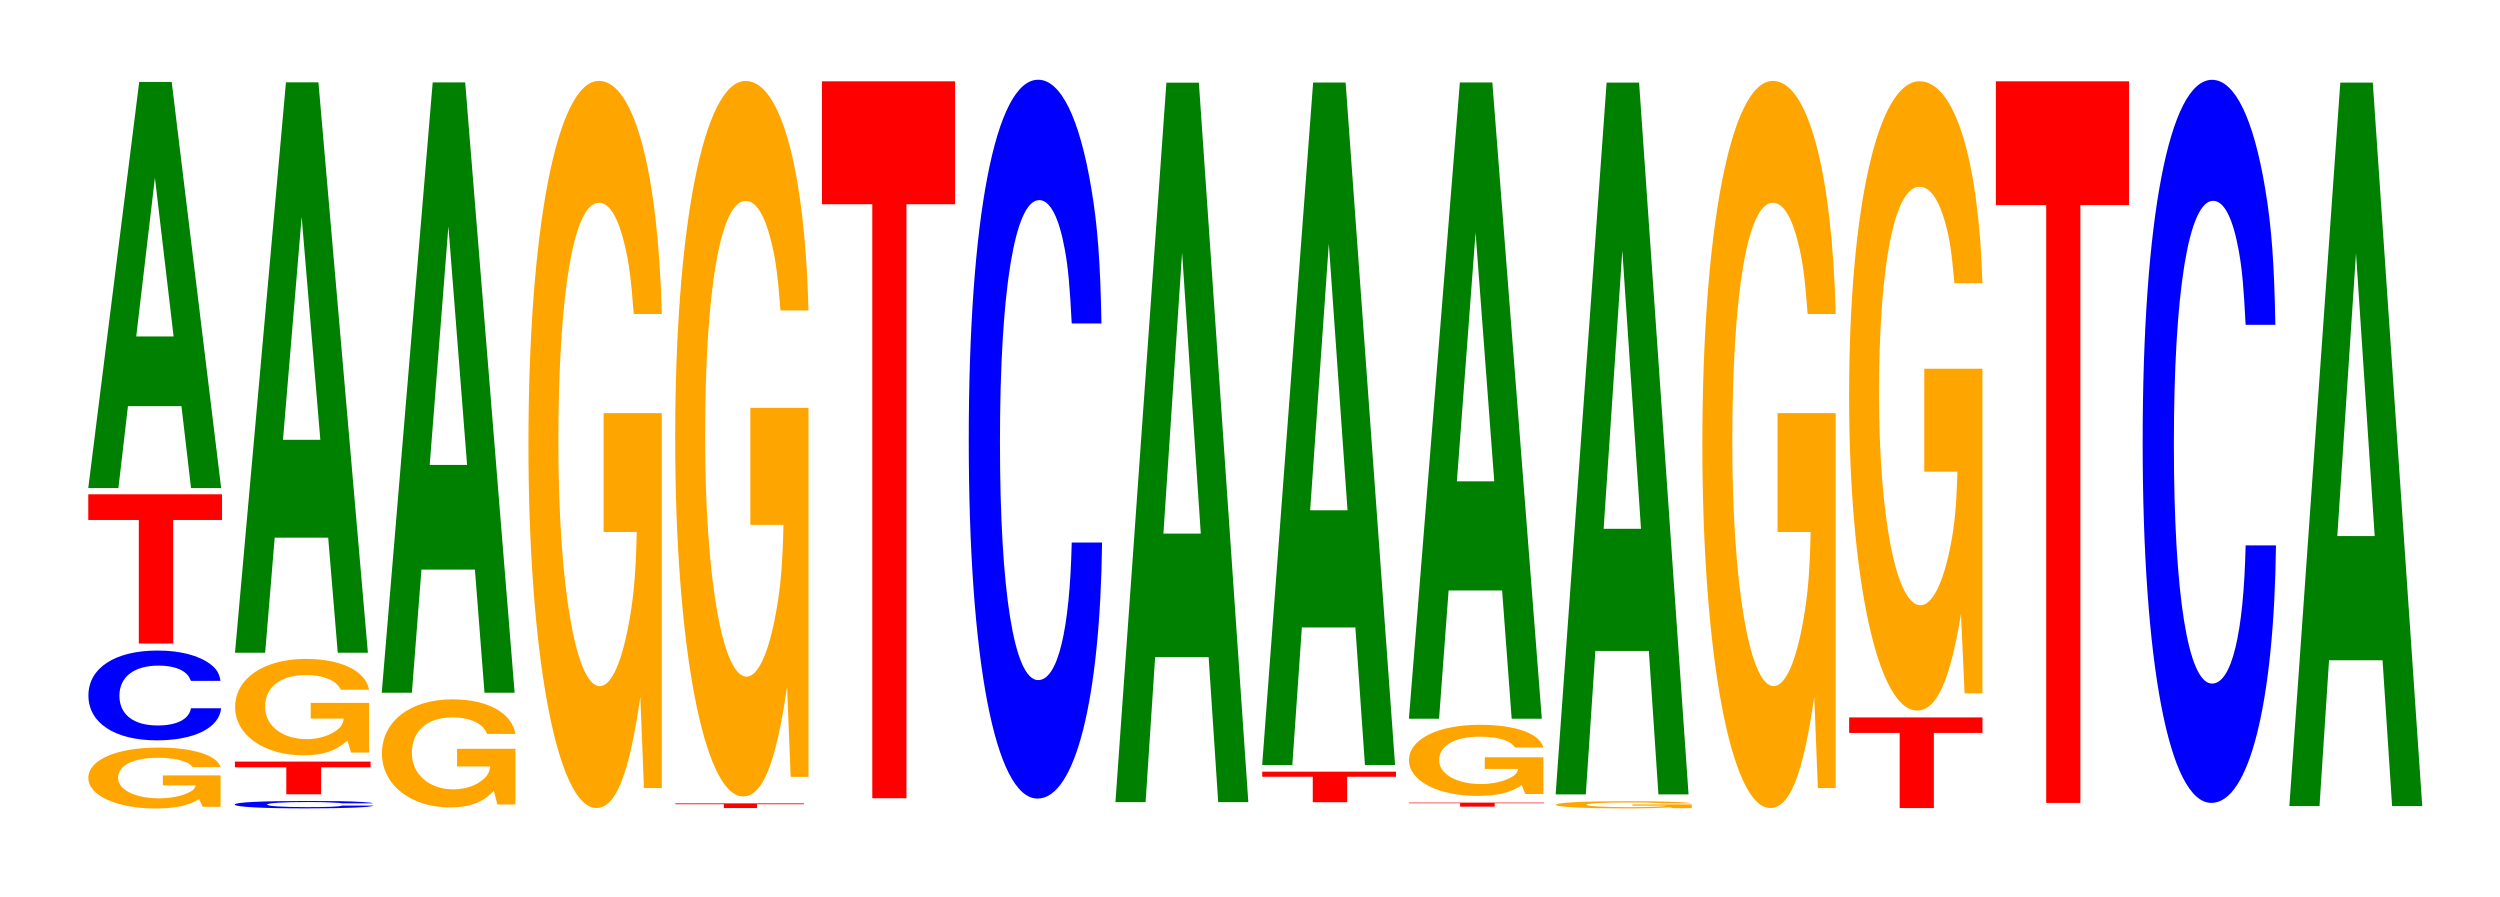 <?xml version="1.0" encoding="UTF-8"?>
<svg xmlns="http://www.w3.org/2000/svg" xmlns:xlink="http://www.w3.org/1999/xlink" width="184pt" height="66pt" viewBox="0 0 184 66" version="1.1">
<defs>
<g>
<symbol overflow="visible" id="glyph0-0">
<path style="stroke:none;" d="M 10.344 -2.297 L 6.094 -2.297 L 6.094 -1.562 L 8.516 -1.562 C 8.453 -1.328 8.312 -1.172 7.984 -1.031 C 7.469 -0.766 6.656 -0.609 5.812 -0.609 C 4.062 -0.609 2.797 -1.234 2.797 -2.109 C 2.797 -3.031 3.906 -3.594 5.766 -3.594 C 6.516 -3.594 7.156 -3.5 7.641 -3.328 C 7.938 -3.234 8.109 -3.125 8.297 -2.906 L 10.344 -2.906 C 10.078 -3.781 8.312 -4.344 5.75 -4.344 C 2.688 -4.344 0.609 -3.438 0.609 -2.109 C 0.609 -0.812 2.703 0.141 5.578 0.141 C 7 0.141 7.953 -0.078 8.766 -0.547 L 9.031 0.016 L 10.344 0.016 Z M 10.344 -2.297 "/>
</symbol>
<symbol overflow="visible" id="glyph1-0">
<path style="stroke:none;" d="M 10.391 -4.172 C 10.312 -4.703 10.109 -5.062 9.641 -5.406 C 8.797 -6.047 7.422 -6.406 5.766 -6.406 C 2.625 -6.406 0.672 -5.125 0.672 -3.094 C 0.672 -1.078 2.609 0.203 5.703 0.203 C 8.453 0.203 10.297 -0.703 10.438 -2.156 L 8.219 -2.156 C 8.078 -1.344 7.172 -0.891 5.766 -0.891 C 3.984 -0.891 2.953 -1.703 2.953 -3.078 C 2.953 -4.469 4.031 -5.297 5.828 -5.297 C 6.625 -5.297 7.281 -5.141 7.703 -4.844 C 7.953 -4.672 8.078 -4.5 8.219 -4.172 Z M 10.391 -4.172 "/>
</symbol>
<symbol overflow="visible" id="glyph2-0">
<path style="stroke:none;" d="M 6.484 -9.094 L 10.078 -9.094 L 10.078 -10.984 L 0.234 -10.984 L 0.234 -9.094 L 3.953 -9.094 L 3.953 0 L 6.484 0 Z M 6.484 -9.094 "/>
</symbol>
<symbol overflow="visible" id="glyph3-0">
<path style="stroke:none;" d="M 7.234 -6.031 L 7.938 0 L 10.156 0 L 6.516 -29.891 L 4.125 -29.891 L 0.375 0 L 2.594 0 L 3.297 -6.031 Z M 6.656 -11.156 L 3.906 -11.156 L 5.281 -22.844 Z M 6.656 -11.156 "/>
</symbol>
<symbol overflow="visible" id="glyph4-0">
<path style="stroke:none;" d="M 10.875 -0.359 C 10.797 -0.406 10.578 -0.422 10.094 -0.453 C 9.203 -0.516 7.766 -0.531 6.031 -0.531 C 2.734 -0.531 0.703 -0.438 0.703 -0.266 C 0.703 -0.094 2.719 0.016 5.953 0.016 C 8.844 0.016 10.781 -0.062 10.922 -0.188 L 8.594 -0.188 C 8.453 -0.109 7.5 -0.078 6.031 -0.078 C 4.172 -0.078 3.094 -0.156 3.094 -0.266 C 3.094 -0.375 4.219 -0.453 6.109 -0.453 C 6.938 -0.453 7.625 -0.438 8.062 -0.406 C 8.312 -0.406 8.453 -0.375 8.594 -0.359 Z M 10.875 -0.359 "/>
</symbol>
<symbol overflow="visible" id="glyph5-0">
<path style="stroke:none;" d="M 6.578 -1.984 L 10.219 -1.984 L 10.219 -2.406 L 0.234 -2.406 L 0.234 -1.984 L 4.016 -1.984 L 4.016 0 L 6.578 0 Z M 6.578 -1.984 "/>
</symbol>
<symbol overflow="visible" id="glyph6-0">
<path style="stroke:none;" d="M 10.484 -3.641 L 6.188 -3.641 L 6.188 -2.484 L 8.625 -2.484 C 8.562 -2.094 8.422 -1.859 8.094 -1.625 C 7.562 -1.219 6.75 -0.969 5.906 -0.969 C 4.109 -0.969 2.828 -1.953 2.828 -3.344 C 2.828 -4.812 3.969 -5.688 5.844 -5.688 C 6.609 -5.688 7.25 -5.547 7.75 -5.281 C 8.047 -5.109 8.219 -4.953 8.406 -4.609 L 10.484 -4.609 C 10.219 -6 8.422 -6.875 5.828 -6.875 C 2.734 -6.875 0.625 -5.438 0.625 -3.328 C 0.625 -1.281 2.75 0.219 5.656 0.219 C 7.094 0.219 8.062 -0.109 8.891 -0.875 L 9.156 0.016 L 10.484 0.016 Z M 10.484 -3.641 "/>
</symbol>
<symbol overflow="visible" id="glyph7-0">
<path style="stroke:none;" d="M 7.234 -8.469 L 7.938 0 L 10.156 0 L 6.516 -41.984 L 4.125 -41.984 L 0.375 0 L 2.594 0 L 3.297 -8.469 Z M 6.656 -15.672 L 3.906 -15.672 L 5.281 -32.078 Z M 6.656 -15.672 "/>
</symbol>
<symbol overflow="visible" id="glyph8-0">
<path style="stroke:none;" d="M 10.453 -4.078 L 6.156 -4.078 L 6.156 -2.781 L 8.594 -2.781 C 8.547 -2.359 8.391 -2.094 8.078 -1.828 C 7.547 -1.359 6.734 -1.094 5.875 -1.094 C 4.109 -1.094 2.828 -2.203 2.828 -3.766 C 2.828 -5.406 3.953 -6.391 5.828 -6.391 C 6.594 -6.391 7.234 -6.234 7.719 -5.938 C 8.031 -5.75 8.188 -5.562 8.375 -5.172 L 10.453 -5.172 C 10.188 -6.734 8.391 -7.719 5.812 -7.719 C 2.719 -7.719 0.625 -6.109 0.625 -3.734 C 0.625 -1.438 2.734 0.234 5.625 0.234 C 7.078 0.234 8.047 -0.125 8.859 -0.984 L 9.125 0.016 L 10.453 0.016 Z M 10.453 -4.078 "/>
</symbol>
<symbol overflow="visible" id="glyph9-0">
<path style="stroke:none;" d="M 7.234 -9.062 L 7.938 0 L 10.156 0 L 6.516 -44.922 L 4.125 -44.922 L 0.375 0 L 2.594 0 L 3.297 -9.062 Z M 6.656 -16.766 L 3.906 -16.766 L 5.281 -34.328 Z M 6.656 -16.766 "/>
</symbol>
<symbol overflow="visible" id="glyph10-0">
<path style="stroke:none;" d="M 10.422 -27.453 L 6.141 -27.453 L 6.141 -18.703 L 8.578 -18.703 C 8.516 -15.828 8.375 -14.078 8.047 -12.266 C 7.516 -9.172 6.719 -7.359 5.859 -7.359 C 4.094 -7.359 2.812 -14.781 2.812 -25.281 C 2.812 -36.281 3.938 -42.938 5.797 -42.938 C 6.562 -42.938 7.203 -41.891 7.688 -39.859 C 8 -38.594 8.156 -37.406 8.359 -34.75 L 10.422 -34.75 C 10.156 -45.25 8.375 -51.906 5.797 -51.906 C 2.719 -51.906 0.609 -41.047 0.609 -25.141 C 0.609 -9.672 2.719 1.609 5.609 1.609 C 7.047 1.609 8.016 -0.844 8.844 -6.578 L 9.109 0.141 L 10.422 0.141 Z M 10.422 -27.453 "/>
</symbol>
<symbol overflow="visible" id="glyph11-0">
<path style="stroke:none;" d="M 6.25 -0.281 L 9.703 -0.281 L 9.703 -0.344 L 0.234 -0.344 L 0.234 -0.281 L 3.812 -0.281 L 3.812 0 L 6.25 0 Z M 6.25 -0.281 "/>
</symbol>
<symbol overflow="visible" id="glyph12-0">
<path style="stroke:none;" d="M 10.422 -27.016 L 6.141 -27.016 L 6.141 -18.406 L 8.578 -18.406 C 8.516 -15.578 8.375 -13.859 8.047 -12.062 C 7.516 -9.031 6.719 -7.234 5.859 -7.234 C 4.094 -7.234 2.812 -14.547 2.812 -24.875 C 2.812 -35.703 3.938 -42.25 5.797 -42.25 C 6.562 -42.25 7.203 -41.219 7.688 -39.219 C 8 -37.969 8.156 -36.797 8.359 -34.188 L 10.422 -34.188 C 10.156 -44.531 8.375 -51.078 5.797 -51.078 C 2.719 -51.078 0.609 -40.391 0.609 -24.75 C 0.609 -9.516 2.719 1.578 5.609 1.578 C 7.047 1.578 8.016 -0.828 8.844 -6.484 L 9.109 0.141 L 10.422 0.141 Z M 10.422 -27.016 "/>
</symbol>
<symbol overflow="visible" id="glyph13-0">
<path style="stroke:none;" d="M 6.453 -43.719 L 10.031 -43.719 L 10.031 -52.766 L 0.234 -52.766 L 0.234 -43.719 L 3.938 -43.719 L 3.938 0 L 6.453 0 Z M 6.453 -43.719 "/>
</symbol>
<symbol overflow="visible" id="glyph14-0">
<path style="stroke:none;" d="M 10.438 -33.375 C 10.359 -37.734 10.172 -40.516 9.688 -43.344 C 8.828 -48.469 7.453 -51.312 5.781 -51.312 C 2.641 -51.312 0.672 -41.141 0.672 -24.797 C 0.672 -8.594 2.625 1.594 5.734 1.594 C 8.5 1.594 10.344 -5.672 10.484 -17.25 L 8.25 -17.25 C 8.109 -10.797 7.219 -7.125 5.781 -7.125 C 4.016 -7.125 2.969 -13.641 2.969 -24.656 C 2.969 -35.797 4.062 -42.453 5.859 -42.453 C 6.656 -42.453 7.312 -41.203 7.75 -38.781 C 8 -37.391 8.109 -36.078 8.25 -33.375 Z M 10.438 -33.375 "/>
</symbol>
<symbol overflow="visible" id="glyph15-0">
<path style="stroke:none;" d="M 7.234 -10.672 L 7.938 0 L 10.156 0 L 6.516 -52.953 L 4.125 -52.953 L 0.375 0 L 2.594 0 L 3.297 -10.672 Z M 6.656 -19.766 L 3.906 -19.766 L 5.281 -40.453 Z M 6.656 -19.766 "/>
</symbol>
<symbol overflow="visible" id="glyph16-0">
<path style="stroke:none;" d="M 6.484 -1.875 L 10.078 -1.875 L 10.078 -2.25 L 0.234 -2.25 L 0.234 -1.875 L 3.953 -1.875 L 3.953 0 L 6.484 0 Z M 6.484 -1.875 "/>
</symbol>
<symbol overflow="visible" id="glyph17-0">
<path style="stroke:none;" d="M 7.234 -10.125 L 7.938 0 L 10.156 0 L 6.516 -50.234 L 4.125 -50.234 L 0.375 0 L 2.594 0 L 3.297 -10.125 Z M 6.656 -18.75 L 3.906 -18.75 L 5.281 -38.375 Z M 6.656 -18.75 "/>
</symbol>
<symbol overflow="visible" id="glyph18-0">
<path style="stroke:none;" d="M 6.547 -0.25 L 10.172 -0.25 L 10.172 -0.297 L 0.234 -0.297 L 0.234 -0.25 L 4 -0.25 L 4 0 L 6.547 0 Z M 6.547 -0.25 "/>
</symbol>
<symbol overflow="visible" id="glyph19-0">
<path style="stroke:none;" d="M 10.516 -2.688 L 6.203 -2.688 L 6.203 -1.828 L 8.656 -1.828 C 8.594 -1.547 8.453 -1.375 8.125 -1.203 C 7.594 -0.906 6.781 -0.719 5.922 -0.719 C 4.125 -0.719 2.844 -1.453 2.844 -2.469 C 2.844 -3.547 3.984 -4.203 5.859 -4.203 C 6.625 -4.203 7.281 -4.109 7.766 -3.906 C 8.078 -3.781 8.234 -3.656 8.438 -3.406 L 10.516 -3.406 C 10.25 -4.438 8.453 -5.078 5.844 -5.078 C 2.734 -5.078 0.625 -4.016 0.625 -2.469 C 0.625 -0.953 2.75 0.156 5.672 0.156 C 7.125 0.156 8.094 -0.078 8.922 -0.641 L 9.188 0.016 L 10.516 0.016 Z M 10.516 -2.688 "/>
</symbol>
<symbol overflow="visible" id="glyph20-0">
<path style="stroke:none;" d="M 7.234 -9.438 L 7.938 0 L 10.156 0 L 6.516 -46.828 L 4.125 -46.828 L 0.375 0 L 2.594 0 L 3.297 -9.438 Z M 6.656 -17.469 L 3.906 -17.469 L 5.281 -35.781 Z M 6.656 -17.469 "/>
</symbol>
<symbol overflow="visible" id="glyph21-0">
<path style="stroke:none;" d="M 10.625 -0.281 L 6.266 -0.281 L 6.266 -0.188 L 8.75 -0.188 C 8.688 -0.156 8.531 -0.141 8.203 -0.125 C 7.672 -0.094 6.844 -0.078 5.984 -0.078 C 4.172 -0.078 2.875 -0.156 2.875 -0.25 C 2.875 -0.359 4.016 -0.422 5.922 -0.422 C 6.703 -0.422 7.359 -0.422 7.844 -0.391 C 8.172 -0.391 8.328 -0.375 8.516 -0.359 L 10.625 -0.359 C 10.359 -0.453 8.531 -0.516 5.906 -0.516 C 2.766 -0.516 0.625 -0.422 0.625 -0.25 C 0.625 -0.094 2.781 0.016 5.734 0.016 C 7.188 0.016 8.172 -0.016 9.016 -0.062 L 9.281 0 L 10.625 0 Z M 10.625 -0.281 "/>
</symbol>
<symbol overflow="visible" id="glyph22-0">
<path style="stroke:none;" d="M 7.234 -10.562 L 7.938 0 L 10.156 0 L 6.516 -52.391 L 4.125 -52.391 L 0.375 0 L 2.594 0 L 3.297 -10.562 Z M 6.656 -19.547 L 3.906 -19.547 L 5.281 -40.031 Z M 6.656 -19.547 "/>
</symbol>
<symbol overflow="visible" id="glyph23-0">
<path style="stroke:none;" d="M 10.422 -27.453 L 6.141 -27.453 L 6.141 -18.703 L 8.578 -18.703 C 8.516 -15.828 8.375 -14.078 8.047 -12.266 C 7.516 -9.172 6.719 -7.359 5.859 -7.359 C 4.094 -7.359 2.812 -14.781 2.812 -25.281 C 2.812 -36.281 3.938 -42.938 5.797 -42.938 C 6.562 -42.938 7.203 -41.891 7.688 -39.859 C 8 -38.594 8.156 -37.406 8.359 -34.75 L 10.422 -34.75 C 10.156 -45.25 8.375 -51.906 5.797 -51.906 C 2.719 -51.906 0.609 -41.047 0.609 -25.141 C 0.609 -9.672 2.719 1.609 5.609 1.609 C 7.047 1.609 8.016 -0.844 8.844 -6.578 L 9.109 0.141 L 10.422 0.141 Z M 10.422 -27.453 "/>
</symbol>
<symbol overflow="visible" id="glyph24-0">
<path style="stroke:none;" d="M 6.469 -5.531 L 10.047 -5.531 L 10.047 -6.672 L 0.234 -6.672 L 0.234 -5.531 L 3.953 -5.531 L 3.953 0 L 6.469 0 Z M 6.469 -5.531 "/>
</symbol>
<symbol overflow="visible" id="glyph25-0">
<path style="stroke:none;" d="M 10.422 -23.766 L 6.141 -23.766 L 6.141 -16.188 L 8.578 -16.188 C 8.516 -13.703 8.375 -12.188 8.047 -10.609 C 7.516 -7.938 6.719 -6.359 5.859 -6.359 C 4.094 -6.359 2.812 -12.797 2.812 -21.891 C 2.812 -31.406 3.938 -37.156 5.797 -37.156 C 6.562 -37.156 7.203 -36.25 7.688 -34.5 C 8 -33.406 8.156 -32.375 8.359 -30.062 L 10.422 -30.062 C 10.156 -39.156 8.375 -44.922 5.797 -44.922 C 2.719 -44.922 0.609 -35.531 0.609 -21.766 C 0.609 -8.359 2.719 1.391 5.609 1.391 C 7.047 1.391 8.016 -0.734 8.844 -5.703 L 9.109 0.125 L 10.422 0.125 Z M 10.422 -23.766 "/>
</symbol>
<symbol overflow="visible" id="glyph26-0">
<path style="stroke:none;" d="M 6.453 -44 L 10.031 -44 L 10.031 -53.109 L 0.234 -53.109 L 0.234 -44 L 3.938 -44 L 3.938 0 L 6.453 0 Z M 6.453 -44 "/>
</symbol>
<symbol overflow="visible" id="glyph27-0">
<path style="stroke:none;" d="M 10.438 -33.578 C 10.359 -37.969 10.172 -40.75 9.688 -43.609 C 8.828 -48.766 7.453 -51.609 5.781 -51.609 C 2.641 -51.609 0.672 -41.375 0.672 -24.938 C 0.672 -8.641 2.625 1.609 5.734 1.609 C 8.5 1.609 10.344 -5.719 10.484 -17.344 L 8.25 -17.344 C 8.109 -10.859 7.219 -7.172 5.781 -7.172 C 4.016 -7.172 2.969 -13.719 2.969 -24.797 C 2.969 -36.016 4.062 -42.703 5.859 -42.703 C 6.656 -42.703 7.312 -41.453 7.75 -39 C 8 -37.609 8.109 -36.297 8.25 -33.578 Z M 10.438 -33.578 "/>
</symbol>
<symbol overflow="visible" id="glyph28-0">
<path style="stroke:none;" d="M 7.234 -10.734 L 7.938 0 L 10.156 0 L 6.516 -53.25 L 4.125 -53.25 L 0.375 0 L 2.594 0 L 3.297 -10.734 Z M 6.656 -19.875 L 3.906 -19.875 L 5.281 -40.688 Z M 6.656 -19.875 "/>
</symbol>
</g>
</defs>
<g id="surface1">
<g style="fill:rgb(100%,64.647%,0%);fill-opacity:1;">
  <use xlink:href="#glyph0-0" x="5.892" y="59.365"/>
</g>
<g style="fill:rgb(0%,0%,100%);fill-opacity:1;">
  <use xlink:href="#glyph1-0" x="5.836" y="54.286"/>
</g>
<g style="fill:rgb(100%,0%,0%);fill-opacity:1;">
  <use xlink:href="#glyph2-0" x="6.263" y="47.364"/>
</g>
<g style="fill:rgb(0%,50.194%,0%);fill-opacity:1;">
  <use xlink:href="#glyph3-0" x="6.121" y="35.922"/>
</g>
<g style="fill:rgb(0%,0%,100%);fill-opacity:1;">
  <use xlink:href="#glyph4-0" x="16.568" y="59.482"/>
</g>
<g style="fill:rgb(100%,0%,0%);fill-opacity:1;">
  <use xlink:href="#glyph5-0" x="17.056" y="58.459"/>
</g>
<g style="fill:rgb(100%,64.647%,0%);fill-opacity:1;">
  <use xlink:href="#glyph6-0" x="16.681" y="55.372"/>
</g>
<g style="fill:rgb(0%,50.194%,0%);fill-opacity:1;">
  <use xlink:href="#glyph7-0" x="16.921" y="48.043"/>
</g>
<g style="fill:rgb(100%,64.647%,0%);fill-opacity:1;">
  <use xlink:href="#glyph8-0" x="27.485" y="59.191"/>
</g>
<g style="fill:rgb(0%,50.194%,0%);fill-opacity:1;">
  <use xlink:href="#glyph9-0" x="27.721" y="50.987"/>
</g>
<g style="fill:rgb(100%,64.647%,0%);fill-opacity:1;">
  <use xlink:href="#glyph10-0" x="38.285" y="57.86"/>
</g>
<g style="fill:rgb(100%,0%,0%);fill-opacity:1;">
  <use xlink:href="#glyph11-0" x="49.463" y="59.472"/>
</g>
<g style="fill:rgb(100%,64.647%,0%);fill-opacity:1;">
  <use xlink:href="#glyph12-0" x="49.085" y="57.037"/>
</g>
<g style="fill:rgb(100%,0%,0%);fill-opacity:1;">
  <use xlink:href="#glyph13-0" x="60.263" y="58.751"/>
</g>
<g style="fill:rgb(0%,0%,100%);fill-opacity:1;">
  <use xlink:href="#glyph14-0" x="70.628" y="57.181"/>
</g>
<g style="fill:rgb(0%,50.194%,0%);fill-opacity:1;">
  <use xlink:href="#glyph15-0" x="81.721" y="59.037"/>
</g>
<g style="fill:rgb(100%,0%,0%);fill-opacity:1;">
  <use xlink:href="#glyph16-0" x="92.667" y="59.044"/>
</g>
<g style="fill:rgb(0%,50.194%,0%);fill-opacity:1;">
  <use xlink:href="#glyph17-0" x="92.521" y="56.306"/>
</g>
<g style="fill:rgb(100%,0%,0%);fill-opacity:1;">
  <use xlink:href="#glyph18-0" x="103.463" y="59.369"/>
</g>
<g style="fill:rgb(100%,64.647%,0%);fill-opacity:1;">
  <use xlink:href="#glyph19-0" x="103.077" y="58.423"/>
</g>
<g style="fill:rgb(0%,50.194%,0%);fill-opacity:1;">
  <use xlink:href="#glyph20-0" x="103.321" y="52.897"/>
</g>
<g style="fill:rgb(100%,64.647%,0%);fill-opacity:1;">
  <use xlink:href="#glyph21-0" x="113.885" y="59.485"/>
</g>
<g style="fill:rgb(0%,50.194%,0%);fill-opacity:1;">
  <use xlink:href="#glyph22-0" x="114.121" y="58.469"/>
</g>
<g style="fill:rgb(100%,64.647%,0%);fill-opacity:1;">
  <use xlink:href="#glyph23-0" x="124.685" y="57.86"/>
</g>
<g style="fill:rgb(100%,0%,0%);fill-opacity:1;">
  <use xlink:href="#glyph24-0" x="135.863" y="59.474"/>
</g>
<g style="fill:rgb(100%,64.647%,0%);fill-opacity:1;">
  <use xlink:href="#glyph25-0" x="135.485" y="50.903"/>
</g>
<g style="fill:rgb(100%,0%,0%);fill-opacity:1;">
  <use xlink:href="#glyph26-0" x="146.663" y="59.094"/>
</g>
<g style="fill:rgb(0%,0%,100%);fill-opacity:1;">
  <use xlink:href="#glyph27-0" x="157.028" y="57.484"/>
</g>
<g style="fill:rgb(0%,50.194%,0%);fill-opacity:1;">
  <use xlink:href="#glyph28-0" x="168.121" y="59.328"/>
</g>
</g>
</svg>
